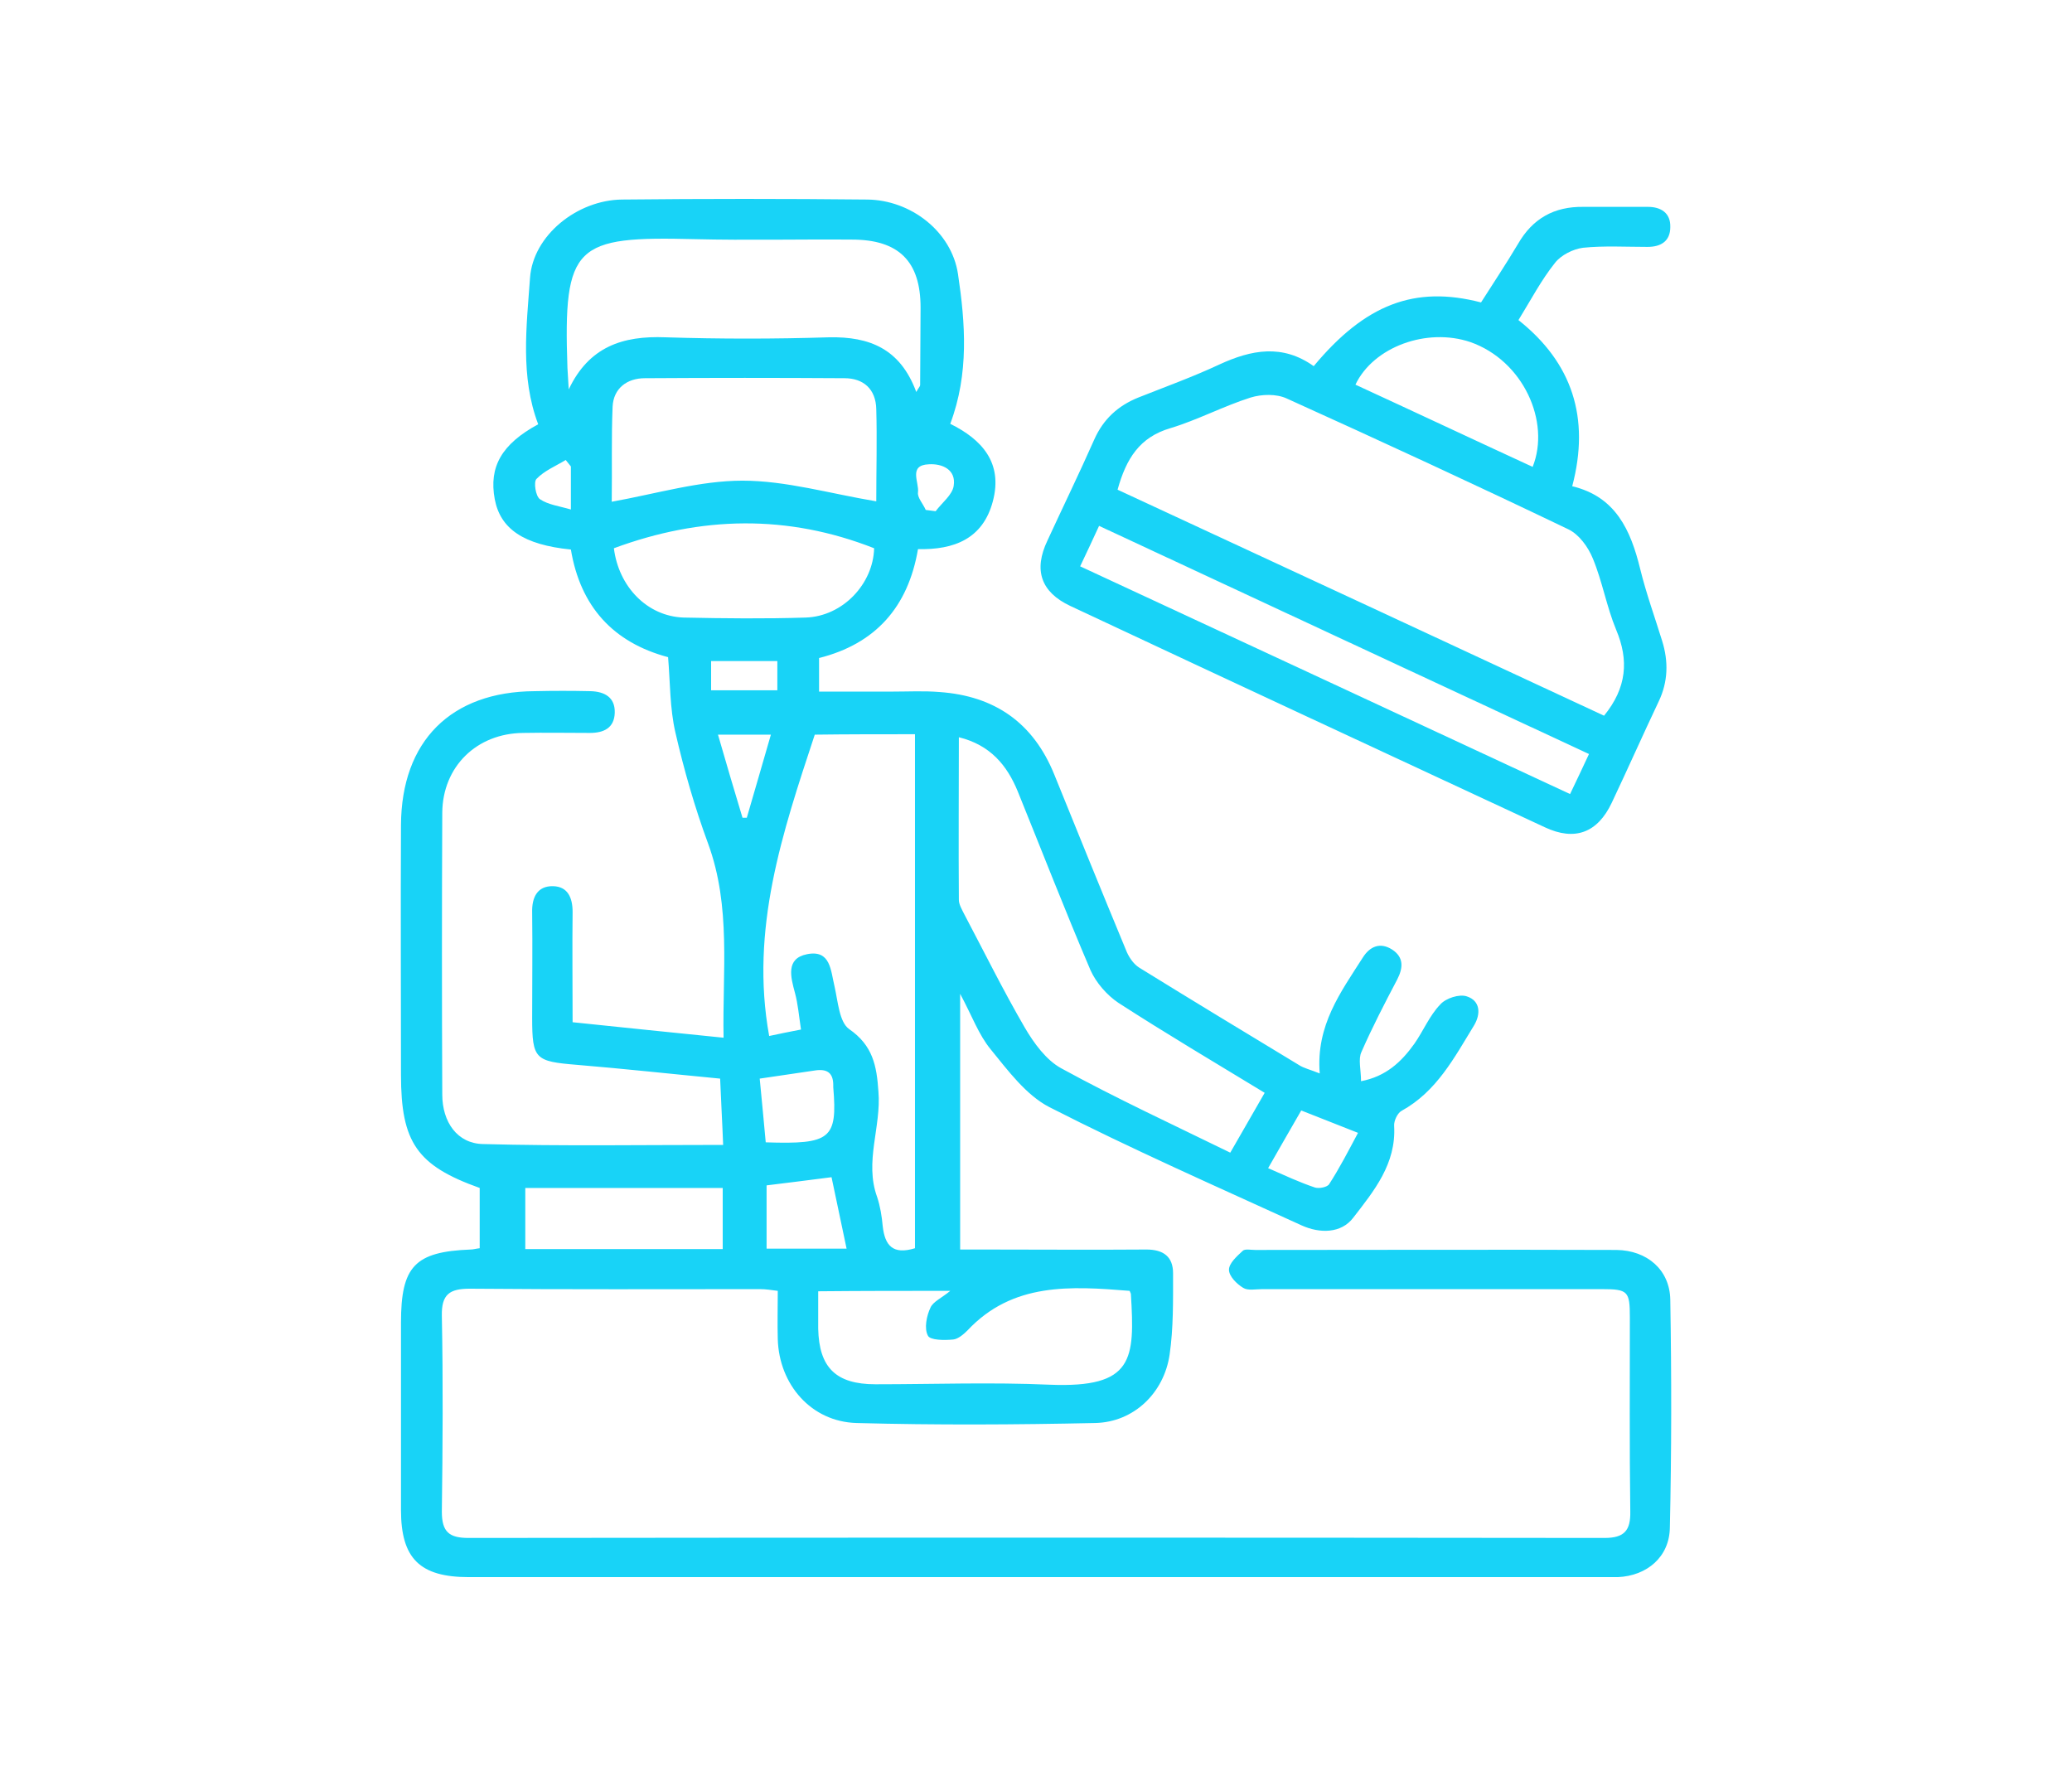 <?xml version="1.0" encoding="UTF-8"?> <svg xmlns="http://www.w3.org/2000/svg" viewBox="1702.35 2244.85 595.3 510.3" width="595.3" height="510.3"><path fill="#18d3f7" stroke="none" fill-opacity="1" stroke-width="1" stroke-opacity="1" color="rgb(51, 51, 51)" class="st0" id="tSvg1913dd62f48" title="Path 66" d="M 2018.123 2395.944 C 2065.207 2417.838 2111.672 2439.484 2158.879 2461.501Z"></path><path fill="#18d3f7" stroke="none" fill-opacity="1" stroke-width="1" stroke-opacity="1" color="rgb(51, 51, 51)" id="tSvgd7950e56d0" title="Path 81" d="M 2182.236 2618.342 C 2182.112 2609.684 2175.563 2604.118 2166.788 2603.994 C 2132.186 2603.87 2097.584 2603.994 2062.982 2603.994 C 2061.747 2603.994 2060.016 2603.623 2059.399 2604.241 C 2057.668 2605.849 2055.444 2607.829 2055.444 2609.684 C 2055.444 2611.539 2057.668 2613.766 2059.522 2614.879 C 2060.881 2615.745 2063.106 2615.25 2064.96 2615.25 C 2097.461 2615.25 2130.086 2615.25 2162.587 2615.25 C 2170.125 2615.25 2170.619 2615.869 2170.619 2623.414 C 2170.619 2641.968 2170.496 2660.521 2170.743 2679.075 C 2170.867 2684.641 2169.013 2686.744 2163.328 2686.744 C 2054.579 2686.62 1945.83 2686.62 1836.957 2686.744 C 1831.396 2686.744 1829.295 2685.012 1829.295 2679.199 C 1829.542 2660.398 1829.666 2641.72 1829.295 2622.919 C 1829.171 2616.734 1831.519 2615.126 1837.328 2615.126 C 1865.133 2615.374 1892.938 2615.25 1920.743 2615.25 C 1922.35 2615.25 1923.833 2615.497 1925.81 2615.745 C 1925.81 2620.569 1925.686 2625.145 1925.81 2629.598 C 1926.181 2642.71 1935.449 2653.347 1948.425 2653.718 C 1971.287 2654.337 1994.149 2654.213 2017.011 2653.718 C 2028.133 2653.471 2036.784 2645.06 2038.39 2634.051 C 2039.502 2626.382 2039.379 2618.466 2039.379 2610.673 C 2039.379 2605.973 2036.66 2603.87 2031.717 2603.87 C 2016.022 2603.994 2000.451 2603.87 1984.757 2603.87 C 1982.533 2603.87 1980.432 2603.87 1978.207 2603.87 C 1978.207 2579.379 1978.207 2555.754 1978.207 2530.397 C 1981.667 2536.829 1983.521 2542.148 1986.981 2546.354 C 1991.925 2552.414 1997.115 2559.465 2003.788 2562.928 C 2027.515 2575.05 2051.984 2585.811 2076.329 2596.944 C 2081.519 2599.294 2087.698 2599.294 2091.158 2594.717 C 2097.09 2587.048 2103.516 2579.256 2102.898 2568.371 C 2102.775 2566.886 2103.887 2564.66 2104.999 2564.042 C 2115.133 2558.475 2120.199 2548.704 2125.884 2539.427 C 2127.861 2536.087 2127.614 2532.376 2123.783 2531.139 C 2121.682 2530.397 2117.728 2531.634 2116.121 2533.49 C 2113.032 2536.706 2111.302 2541.035 2108.706 2544.746 C 2104.999 2549.941 2100.55 2554.146 2093.383 2555.507 C 2093.383 2552.167 2092.518 2549.198 2093.506 2547.096 C 2096.596 2540.045 2100.179 2533.119 2103.763 2526.315 C 2105.493 2522.976 2105.741 2519.883 2102.28 2517.657 C 2098.944 2515.554 2095.978 2516.667 2093.877 2520.007 C 2087.574 2529.903 2080.407 2539.427 2081.519 2553.28 C 2078.8 2552.167 2076.947 2551.796 2075.464 2550.806 C 2060.14 2541.53 2044.816 2532.253 2029.616 2522.852 C 2027.886 2521.739 2026.527 2519.636 2025.785 2517.657 C 2018.865 2500.959 2012.068 2484.26 2005.271 2467.438 C 1999.216 2452.471 1988.094 2444.802 1972.276 2443.689 C 1967.827 2443.318 1963.254 2443.565 1958.682 2443.565 C 1951.761 2443.565 1944.841 2443.565 1937.673 2443.565 C 1937.673 2439.731 1937.673 2437.01 1937.673 2433.917 C 1953.862 2429.836 1963.254 2419.322 1966.097 2402.623 C 1976.477 2402.871 1984.757 2399.655 1987.599 2388.894 C 1990.565 2377.761 1984.386 2371.082 1975.365 2366.629 C 1980.802 2352.157 1979.69 2337.685 1977.589 2323.584 C 1975.736 2311.339 1963.996 2302.309 1951.514 2302.185 C 1928.034 2301.938 1904.554 2301.938 1881.074 2302.185 C 1868.222 2302.309 1855.494 2312.452 1854.629 2324.697 C 1853.64 2338.675 1851.786 2353.023 1856.977 2366.753 C 1846.472 2372.443 1842.765 2378.998 1844.495 2388.275 C 1846.102 2396.81 1852.775 2401.386 1866.369 2402.747 C 1869.087 2419.074 1878.479 2429.465 1894.297 2433.67 C 1894.915 2441.092 1894.792 2448.389 1896.398 2455.316 C 1898.87 2466.077 1901.959 2476.839 1905.79 2487.229 C 1912.463 2505.411 1909.868 2524.089 1910.239 2543.014 C 1895.286 2541.53 1881.322 2540.045 1866.863 2538.561 C 1866.863 2527.429 1866.739 2517.162 1866.863 2506.896 C 1866.863 2502.814 1865.503 2499.598 1861.302 2499.474 C 1856.729 2499.351 1855.123 2502.69 1855.246 2507.019 C 1855.37 2517.162 1855.246 2527.181 1855.246 2537.324 C 1855.246 2549.198 1856.112 2549.817 1868.099 2550.806 C 1881.569 2551.92 1895.039 2553.404 1909.25 2554.765 C 1909.498 2561.197 1909.868 2567.258 1910.115 2573.813 C 1886.759 2573.813 1863.897 2574.184 1841.158 2573.566 C 1833.744 2573.442 1829.418 2567.258 1829.418 2559.341 C 1829.295 2532.376 1829.295 2505.288 1829.418 2478.323 C 1829.542 2465.088 1839.305 2455.564 1852.651 2455.44 C 1859.077 2455.316 1865.38 2455.44 1871.806 2455.44 C 1875.761 2455.44 1878.85 2454.079 1878.974 2449.626 C 1879.097 2445.173 1876.008 2443.565 1872.053 2443.442 C 1866.739 2443.318 1861.302 2443.318 1855.988 2443.442 C 1831.89 2443.565 1817.679 2457.79 1817.555 2481.91 C 1817.431 2505.783 1817.555 2529.779 1817.555 2553.651 C 1817.555 2573.071 1822.127 2579.75 1840.17 2586.182 C 1840.17 2591.872 1840.17 2597.562 1840.17 2603.499 C 1839.058 2603.623 1838.316 2603.87 1837.575 2603.87 C 1821.509 2604.489 1817.555 2608.694 1817.555 2624.898 C 1817.555 2642.833 1817.555 2660.769 1817.555 2678.704 C 1817.555 2692.681 1822.992 2698 1837.08 2698 C 1945.706 2698 2054.208 2698 2162.834 2698 C 2164.317 2698 2165.676 2698 2167.159 2698 C 2175.563 2697.629 2181.989 2692.187 2182.112 2683.775C 2182.607 2662.006 2182.607 2640.236 2182.236 2618.342Z M 1920.62 2554.765 C 1926.551 2553.899 1931.618 2553.157 1936.561 2552.414 C 1939.898 2551.92 1941.752 2553.033 1941.752 2556.62 C 1941.752 2556.867 1941.752 2556.991 1941.752 2557.238 C 1942.987 2572.082 1941.01 2573.69 1922.35 2573.071C 1921.855 2567.258 1921.237 2561.444 1920.62 2554.765Z M 1922.597 2603.623 C 1922.597 2597.686 1922.597 2592.12 1922.597 2585.44 C 1928.529 2584.698 1934.708 2583.956 1941.257 2583.09 C 1942.74 2590.141 1944.1 2596.696 1945.583 2603.623C 1937.673 2603.623 1930.259 2603.623 1922.597 2603.623Z M 2076.205 2563.918 C 2081.643 2566.021 2086.462 2568 2092.518 2570.35 C 2089.675 2575.669 2087.204 2580.493 2084.238 2585.069 C 2083.744 2585.935 2081.396 2586.43 2080.16 2586.059 C 2075.711 2584.574 2071.509 2582.595 2066.69 2580.493C 2069.903 2574.926 2072.745 2569.855 2076.205 2563.918Z M 1977.837 2456.677 C 1986.858 2458.903 1991.677 2464.717 1994.767 2472.262 C 2001.687 2489.332 2008.36 2506.525 2015.652 2523.594 C 2017.258 2527.181 2020.348 2530.768 2023.684 2532.995 C 2037.278 2541.777 2051.242 2550.064 2065.701 2558.846 C 2062.241 2564.784 2059.275 2570.102 2055.815 2576.04 C 2039.379 2568 2023.066 2560.454 2007.248 2551.796 C 2002.923 2549.446 1999.339 2544.498 1996.744 2540.045 C 1990.565 2529.408 1985.128 2518.399 1979.319 2507.391 C 1978.702 2506.154 1977.837 2504.669 1977.837 2503.432C 1977.713 2487.847 1977.837 2472.509 1977.837 2456.677Z M 1975.365 2615.745 C 1973.017 2617.724 1970.422 2618.837 1969.68 2620.569 C 1968.568 2622.919 1967.827 2626.506 1968.939 2628.609 C 1969.557 2629.969 1973.758 2629.969 1976.23 2629.722 C 1977.589 2629.598 1979.196 2628.238 1980.308 2627.124 C 1993.284 2613.271 2009.967 2614.384 2026.897 2615.745 C 2027.144 2616.363 2027.268 2616.487 2027.268 2616.734 C 2028.38 2635.412 2028.133 2643.699 2003.912 2642.71 C 1987.229 2641.968 1970.545 2642.586 1953.862 2642.586 C 1942.493 2642.586 1937.673 2637.762 1937.426 2626.63 C 1937.426 2623.166 1937.426 2619.703 1937.426 2615.869C 1950.155 2615.745 1962.142 2615.745 1975.365 2615.745Z M 1965.232 2455.811 C 1965.232 2505.04 1965.232 2554.146 1965.232 2603.499 C 1958.805 2605.478 1956.581 2602.633 1955.963 2597.191 C 1955.716 2594.346 1955.222 2591.377 1954.357 2588.78 C 1950.649 2578.637 1955.592 2568.618 1954.727 2558.475 C 1954.233 2551.054 1953.121 2545.24 1946.324 2540.54 C 1943.482 2538.561 1943.111 2532.624 1942.122 2528.295 C 1941.01 2523.718 1941.01 2517.657 1934.213 2519.018 C 1928.034 2520.255 1929.517 2525.573 1930.753 2530.15 C 1931.618 2533.366 1931.865 2536.582 1932.483 2540.664 C 1929.27 2541.282 1926.181 2541.901 1923.338 2542.519 C 1917.777 2511.843 1927.169 2484.013 1936.438 2455.935C 1945.83 2455.811 1955.222 2455.811 1965.232 2455.811Z M 1976.354 2384.441 C 1975.983 2387.038 1973.017 2389.265 1971.163 2391.738 C 1970.175 2391.615 1969.31 2391.491 1968.321 2391.367 C 1967.58 2389.636 1965.849 2387.78 1966.097 2386.296 C 1966.467 2383.451 1963.254 2378.503 1969.186 2378.256C 1973.017 2378.009 1977.095 2379.74 1976.354 2384.441Z M 1866.369 2391.244 C 1863.032 2390.254 1859.819 2389.883 1857.471 2388.275 C 1856.235 2387.409 1855.617 2383.327 1856.482 2382.462 C 1858.707 2380.111 1862.043 2378.751 1864.886 2377.019 C 1865.38 2377.638 1865.874 2378.256 1866.369 2378.875C 1866.369 2382.462 1866.369 2386.172 1866.369 2391.244Z M 1865.751 2356.734 C 1865.627 2354.631 1865.503 2352.652 1865.38 2350.549 C 1864.144 2315.049 1867.604 2312.699 1901.959 2313.565 C 1917.036 2313.936 1931.989 2313.565 1947.065 2313.689 C 1960.536 2313.689 1966.838 2319.873 1966.838 2333.232 C 1966.838 2340.654 1966.714 2348.075 1966.714 2355.497 C 1966.714 2355.868 1966.344 2356.115 1965.602 2357.476 C 1961.03 2345.107 1952.256 2341.52 1940.516 2341.767 C 1924.821 2342.262 1909.25 2342.262 1893.556 2341.767C 1881.198 2341.272 1871.559 2344.488 1865.751 2356.734Z M 1878.356 2361.681 C 1878.603 2356.486 1882.434 2353.518 1887.624 2353.518 C 1906.779 2353.394 1925.933 2353.394 1944.965 2353.518 C 1950.402 2353.518 1953.986 2356.61 1954.109 2362.423 C 1954.357 2371.082 1954.109 2379.617 1954.109 2388.894 C 1940.763 2386.667 1928.158 2382.956 1915.676 2382.956 C 1903.442 2382.956 1891.084 2386.667 1878.109 2389.017C 1878.232 2379.617 1877.985 2370.587 1878.356 2361.681Z M 1898.746 2422.29 C 1888.242 2421.919 1880.086 2413.385 1878.726 2402.376 C 1903.813 2393.099 1928.652 2392.604 1953.492 2402.376 C 1953.244 2412.519 1944.594 2421.919 1933.843 2422.29C 1922.226 2422.662 1910.486 2422.538 1898.746 2422.29Z M 1906.655 2434.783 C 1913.081 2434.783 1919.137 2434.783 1925.686 2434.783 C 1925.686 2437.505 1925.686 2440.102 1925.686 2443.194 C 1919.507 2443.194 1913.328 2443.194 1906.655 2443.194C 1906.655 2440.102 1906.655 2437.628 1906.655 2434.783Z M 1908.632 2455.935 C 1913.823 2455.935 1918.395 2455.935 1923.833 2455.935 C 1921.485 2464.222 1919.137 2472.015 1916.912 2479.807 C 1916.542 2479.807 1916.047 2479.807 1915.676 2479.807C 1913.328 2472.015 1910.98 2464.098 1908.632 2455.935Z M 1853.269 2586.182 C 1872.053 2586.182 1890.837 2586.182 1909.992 2586.182 C 1909.992 2592.12 1909.992 2597.809 1909.992 2603.747 C 1890.961 2603.747 1872.424 2603.747 1853.269 2603.747C 1853.269 2597.933 1853.269 2592.243 1853.269 2586.182Z"></path><path fill="#18d3f7" stroke="none" fill-opacity="1" stroke-width="1" stroke-opacity="1" color="rgb(51, 51, 51)" id="tSvg125dc9fdcfc" title="Path 82" d="M 2009.843 2418.951 C 2055.197 2440.226 2100.674 2461.377 2146.151 2482.528 C 2154.801 2486.61 2161.351 2484.136 2165.429 2475.478 C 2170.001 2465.83 2174.327 2456.058 2178.899 2446.41 C 2181.618 2440.721 2181.741 2434.907 2179.888 2428.97 C 2177.787 2422.167 2175.315 2415.364 2173.585 2408.313 C 2170.867 2397.181 2166.541 2387.533 2154.06 2384.564 C 2159.25 2364.897 2154.06 2349.065 2138.612 2336.819 C 2142.196 2331.006 2145.162 2325.316 2149.117 2320.368 C 2150.847 2318.142 2154.307 2316.41 2157.149 2316.039 C 2163.205 2315.42 2169.507 2315.792 2175.686 2315.792 C 2179.641 2315.792 2182.236 2314.06 2182.236 2310.102 C 2182.359 2306.02 2179.517 2304.288 2175.81 2304.288 C 2169.631 2304.288 2163.452 2304.288 2157.273 2304.288 C 2148.87 2304.165 2142.691 2307.628 2138.489 2314.926 C 2135.029 2320.739 2131.321 2326.305 2127.861 2331.748 C 2108.83 2326.8 2094.618 2332.243 2079.789 2350.054 C 2070.768 2343.622 2061.87 2345.354 2052.725 2349.56 C 2045.063 2353.147 2037.154 2355.991 2029.369 2359.084 C 2023.561 2361.434 2019.359 2365.268 2016.764 2371.082 C 2012.439 2380.854 2007.743 2390.502 2003.294 2400.15C 1999.216 2408.684 2001.44 2414.993 2009.843 2418.951Z M 2124.772 2343.128 C 2139.972 2348.446 2147.881 2366.011 2142.691 2378.998 C 2125.513 2371.082 2108.706 2363.166 2091.776 2355.373C 2096.966 2344.488 2112.29 2338.922 2124.772 2343.128Z M 2038.637 2367.866 C 2046.423 2365.516 2053.837 2361.558 2061.623 2359.084 C 2064.836 2358.094 2069.038 2357.971 2072.004 2359.331 C 2099.067 2371.577 2126.131 2384.07 2152.948 2396.934 C 2156.037 2398.418 2158.632 2402.005 2159.992 2405.345 C 2162.71 2411.9 2163.946 2419.198 2166.665 2425.754 C 2170.372 2434.536 2169.754 2442.452 2163.205 2450.492 C 2116.986 2428.97 2070.397 2407.324 2023.437 2385.554C 2025.909 2376.648 2029.74 2370.463 2038.637 2367.866Z M 2018.123 2395.944 C 2065.042 2417.796 2111.961 2439.649 2158.879 2461.501 C 2156.902 2465.706 2155.296 2469.17 2153.442 2473.004 C 2106.358 2451.111 2059.893 2429.465 2012.686 2407.571C 2014.663 2403.489 2016.27 2399.902 2018.123 2395.944Z"></path><defs></defs></svg> 